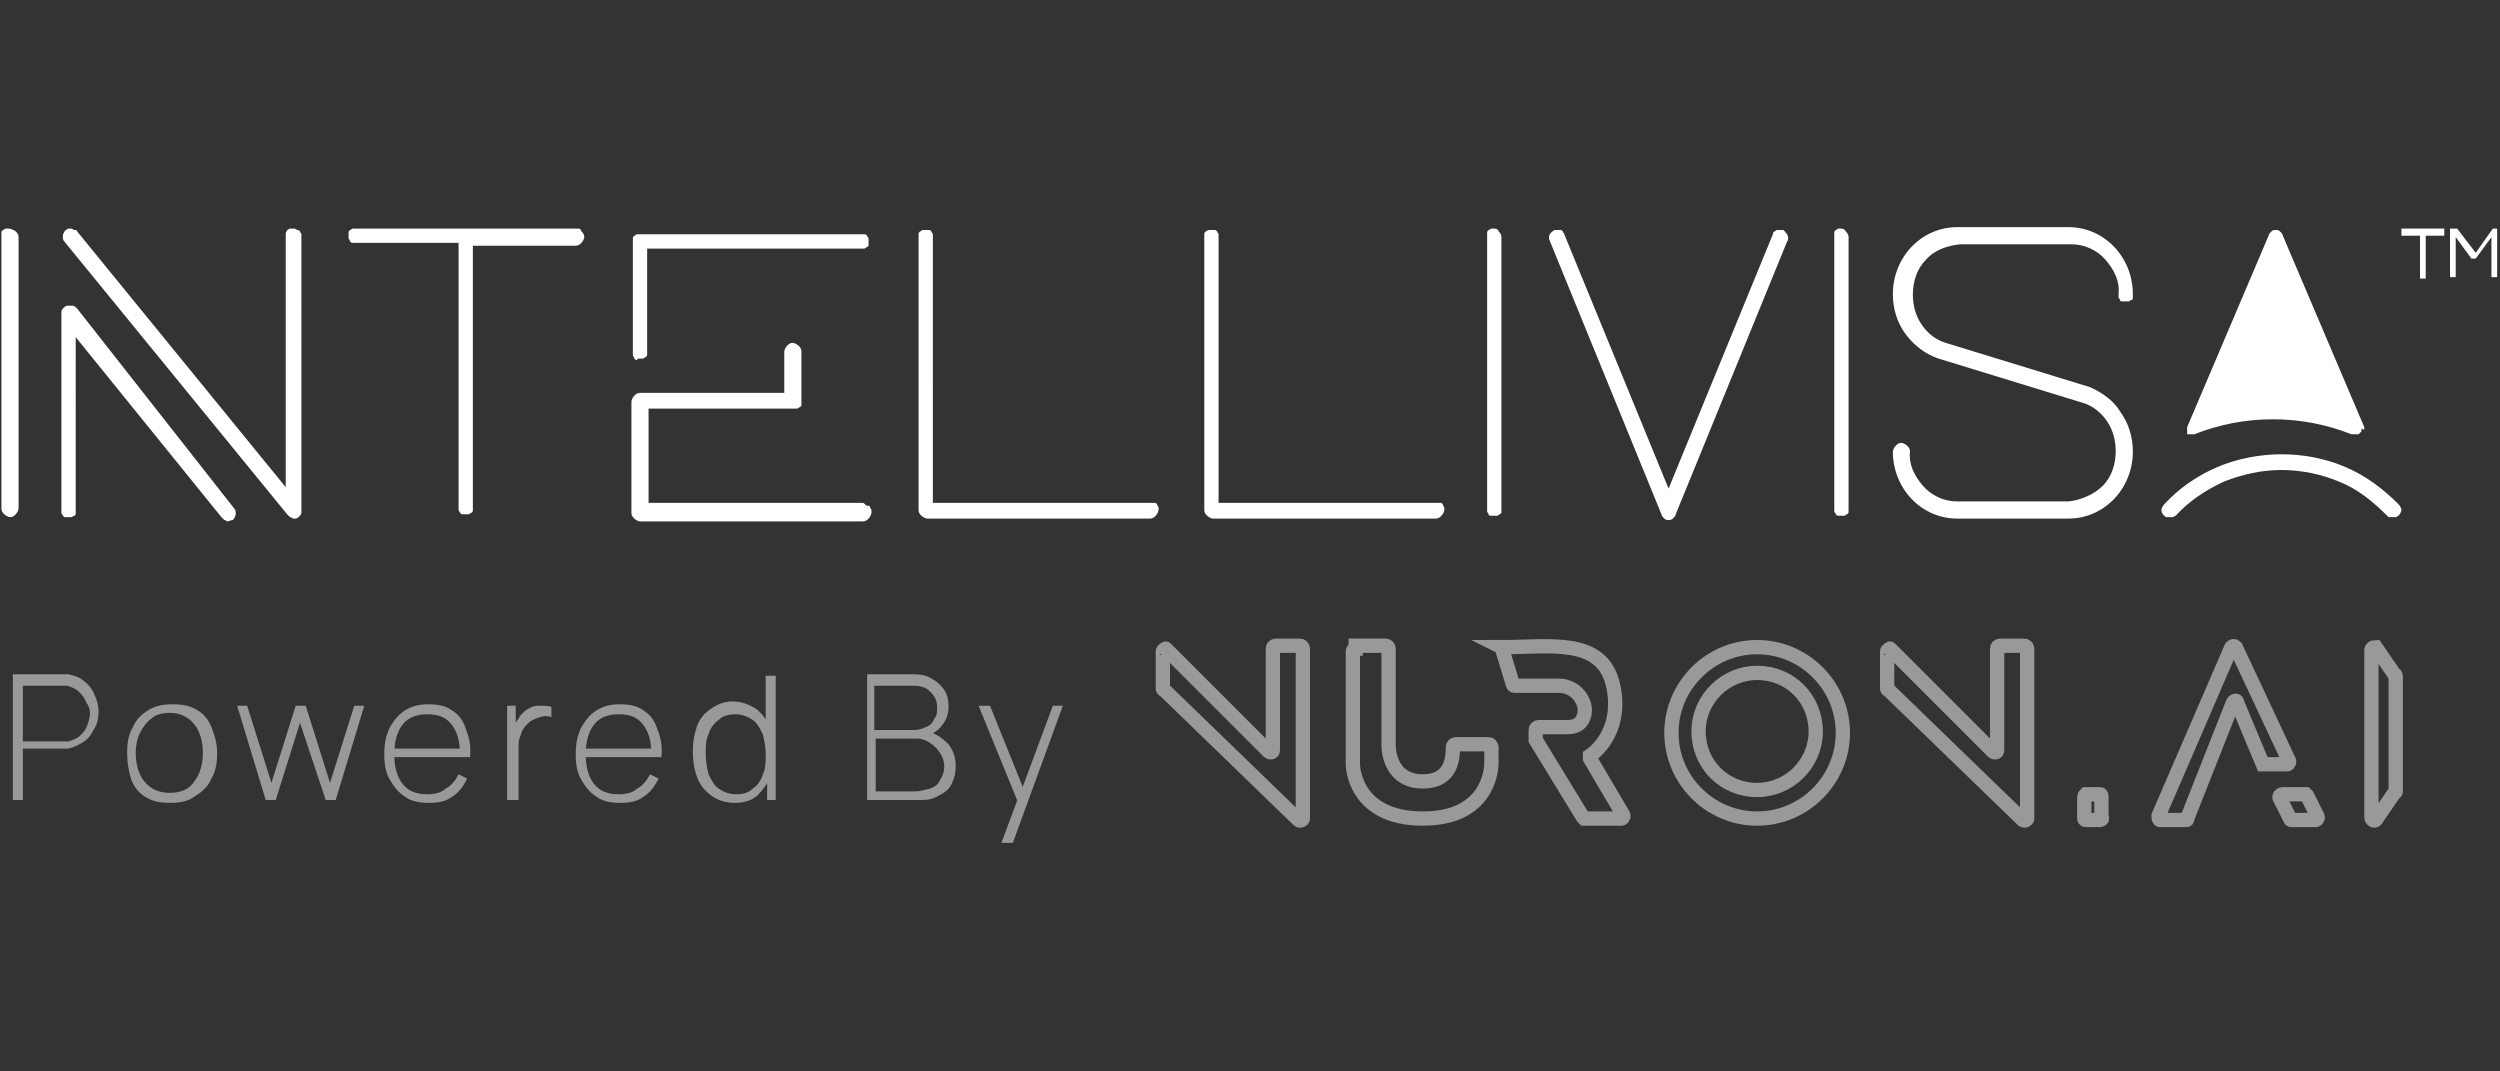<?xml version="1.0" encoding="utf-8"?>
<!-- Generator: Adobe Illustrator 28.2.0, SVG Export Plug-In . SVG Version: 6.00 Build 0)  -->
<svg version="1.1" id="Layer_1" xmlns="http://www.w3.org/2000/svg" xmlns:xlink="http://www.w3.org/1999/xlink" x="0px" y="0px"
	 viewBox="0 0 175 75" style="enable-background:new 0 0 175 75;" xml:space="preserve">
<rect x="0" y="0" width="175" height="75" fill="#333333" stroke="none"/>
<style type="text/css">
	.st0{opacity:0.5;fill:#FFFFFF;enable-background:new    ;}
	.st1{opacity:0.5;}
	.st2{fill:none;stroke:#FFFFFF;stroke-miterlimit:10;}
	.st3{fill:#FFFFFF;}
	.st4{display:none;}
	.st5{display:inline;}
	.st6{fill-rule:evenodd;clip-rule:evenodd;fill:#FFFFFF;}
	.st7{display:inline;fill:#FFFFFF;}
</style>
<g id="XLMedia">
	<g>
		<path class="st0" d="M0.9,56v-8.8h3.3c0.1,0,0.2,0,0.3,0c0.1,0,0.2,0,0.3,0c0.4,0.1,0.8,0.2,1.1,0.5c0.3,0.2,0.6,0.6,0.7,0.9
			c0.2,0.4,0.3,0.8,0.3,1.2c0,0.5-0.1,0.9-0.3,1.2c-0.2,0.4-0.4,0.7-0.7,0.9c-0.3,0.2-0.7,0.4-1.1,0.5c-0.1,0-0.2,0-0.3,0
			c-0.1,0-0.2,0-0.3,0H1.6V56H0.9z M1.6,51.9h2.6c0.1,0,0.2,0,0.3,0c0.1,0,0.2,0,0.3,0c0.3-0.1,0.6-0.2,0.8-0.4
			c0.2-0.2,0.4-0.4,0.5-0.7s0.2-0.6,0.2-0.9S6.2,49.4,6,49.1c-0.1-0.3-0.3-0.5-0.5-0.7S5,48.1,4.7,48c-0.1,0-0.2,0-0.3,0
			c-0.1,0-0.2,0-0.3,0H1.6V51.9z M11.9,56.2c-0.7,0-1.2-0.1-1.7-0.4s-0.8-0.7-1-1.2C9,54,8.9,53.4,8.9,52.7s0.1-1.3,0.4-1.8
			c0.2-0.5,0.6-0.9,1.1-1.2s1-0.4,1.7-0.4s1.2,0.1,1.7,0.4c0.5,0.3,0.8,0.7,1,1.2s0.4,1.1,0.4,1.8s-0.1,1.3-0.4,1.8
			c-0.2,0.5-0.6,0.9-1.1,1.2C13.2,56.1,12.6,56.2,11.9,56.2z M11.9,55.5c0.8,0,1.4-0.3,1.7-0.8c0.4-0.5,0.6-1.2,0.6-2
			s-0.2-1.5-0.6-2c-0.4-0.5-1-0.8-1.7-0.8c-0.5,0-1,0.1-1.3,0.4c-0.3,0.2-0.6,0.6-0.8,1s-0.3,0.9-0.3,1.4c0,0.8,0.2,1.5,0.6,2
			C10.6,55.3,11.2,55.5,11.9,55.5z M18.6,56l-2-6.6h0.7l1.7,5.4l1.7-5.4h0.7l1.7,5.4l1.7-5.4h0.7l-2,6.6h-0.7L21,50.6L19.3,56H18.6z
			 M30,56.2c-0.6,0-1.2-0.1-1.6-0.4c-0.5-0.3-0.8-0.7-1.1-1.2c-0.3-0.5-0.4-1.1-0.4-1.8s0.1-1.3,0.4-1.9c0.3-0.5,0.6-0.9,1.1-1.2
			s1-0.4,1.6-0.4s1.2,0.1,1.6,0.4c0.5,0.3,0.8,0.7,1,1.3c0.2,0.5,0.4,1.2,0.3,2h-0.7v-0.2c0-0.9-0.2-1.6-0.6-2.1S30.7,50,29.9,50
			c-0.7,0-1.3,0.2-1.7,0.7c-0.4,0.5-0.6,1.2-0.6,2.1c0,0.9,0.2,1.6,0.6,2.1s1,0.7,1.7,0.7c0.5,0,1-0.1,1.3-0.4
			c0.4-0.2,0.7-0.6,0.9-1l0.6,0.3c-0.3,0.6-0.6,1-1.1,1.3C31.2,56.1,30.7,56.2,30,56.2z M27.4,53v-0.6h5.2V53H27.4z M35.5,56v-6.6
			h0.6V51L36,50.8c0.1-0.2,0.2-0.4,0.3-0.5c0.1-0.2,0.2-0.3,0.3-0.4c0.2-0.2,0.4-0.3,0.6-0.4c0.2-0.1,0.5-0.1,0.7-0.1s0.5,0,0.7,0.1
			v0.7c-0.3-0.1-0.5-0.1-0.8,0s-0.6,0.2-0.8,0.4s-0.4,0.4-0.5,0.7s-0.2,0.5-0.2,0.8s0,0.6,0,0.8V56H35.5z M43.4,56.2
			c-0.6,0-1.2-0.1-1.6-0.4c-0.5-0.3-0.8-0.7-1.1-1.2s-0.4-1.1-0.4-1.8s0.1-1.3,0.4-1.9c0.3-0.5,0.6-0.9,1.1-1.2s1-0.4,1.6-0.4
			s1.2,0.1,1.6,0.4c0.5,0.3,0.8,0.7,1,1.3c0.2,0.5,0.4,1.2,0.3,2h-0.7v-0.2c0-0.9-0.2-1.6-0.6-2.1S44.1,50,43.3,50
			c-0.7,0-1.3,0.2-1.7,0.7S41,51.9,41,52.8c0,0.9,0.2,1.6,0.6,2.1c0.4,0.5,1,0.7,1.7,0.7c0.5,0,1-0.1,1.3-0.4c0.4-0.2,0.7-0.6,0.9-1
			l0.6,0.3c-0.3,0.6-0.6,1-1.1,1.3C44.6,56.1,44.1,56.2,43.4,56.2z M40.8,53v-0.6H46V53H40.8z M51.4,56.2c-0.6,0-1.2-0.2-1.6-0.5
			c-0.4-0.3-0.8-0.7-1-1.3c-0.2-0.5-0.3-1.1-0.3-1.8s0.1-1.2,0.3-1.8c0.2-0.5,0.5-0.9,1-1.2c0.4-0.3,0.9-0.5,1.5-0.5
			s1.1,0.2,1.6,0.5c0.4,0.3,0.7,0.7,1,1.2c0.2,0.5,0.3,1.1,0.3,1.8s-0.1,1.3-0.3,1.8s-0.5,0.9-0.9,1.3C52.5,56.1,52,56.2,51.4,56.2z
			 M51.5,55.6c0.5,0,0.9-0.1,1.2-0.4c0.3-0.2,0.6-0.6,0.7-1c0.2-0.4,0.2-0.9,0.2-1.4s-0.1-1-0.2-1.4c-0.2-0.4-0.4-0.8-0.7-1
			S52,50,51.5,50s-0.9,0.1-1.2,0.4c-0.3,0.2-0.6,0.6-0.7,1c-0.2,0.4-0.2,0.9-0.2,1.4s0.1,1,0.2,1.4c0.2,0.4,0.4,0.8,0.7,1
			C50.6,55.4,51,55.6,51.5,55.6z M53.7,56v-5h-0.1v-3.7h0.7V56H53.7z M60.7,56v-8.8H64c0.5,0,0.9,0.1,1.2,0.3
			c0.4,0.2,0.7,0.5,0.9,0.8c0.2,0.3,0.3,0.7,0.3,1.1c0,0.5-0.1,0.9-0.4,1.3c-0.3,0.4-0.6,0.6-1,0.8v-0.3c0.6,0.2,1,0.5,1.4,0.9
			c0.3,0.4,0.5,0.9,0.5,1.5c0,0.5-0.1,0.9-0.3,1.3c-0.2,0.4-0.5,0.6-0.9,0.8C65.2,56,64.8,56,64.3,56H60.7z M61.4,55.4H64
			c0.4,0,0.7-0.1,1.1-0.2c0.3-0.1,0.6-0.3,0.7-0.6c0.2-0.3,0.3-0.6,0.3-0.9c0-0.4-0.1-0.7-0.3-1c-0.2-0.3-0.4-0.5-0.7-0.7
			c-0.3-0.2-0.6-0.3-0.9-0.3h-2.9v3.7H61.4z M61.4,51.1H64c0.3,0,0.6-0.1,0.8-0.2c0.3-0.1,0.5-0.3,0.6-0.6c0.2-0.2,0.2-0.5,0.2-0.8
			c0-0.5-0.2-0.8-0.5-1.1S64.4,48,63.9,48h-2.7v3.1H61.4z M70.1,59l1.3-3.5v1l-2.9-7.1h0.8l2.5,6.2h-0.4l2.3-6.2h0.7L70.9,59H70.1z"
			/>
		<g class="st1">
			<path class="st2" d="M132.1,45.6v2.6c0,0,0,0.1,0.1,0.1l9.4,9.1c0.1,0.1,0.3,0,0.3-0.1V45.4c0-0.1-0.1-0.2-0.2-0.2H140
				c-0.1,0-0.2,0.1-0.2,0.2v7.1c0,0.2-0.2,0.2-0.3,0.1l-7.2-7.2C132.3,45.4,132.1,45.5,132.1,45.6z"/>
			<path class="st2" d="M81.4,45.6v2.6c0,0,0,0.1,0.1,0.1l9.4,9.1c0.1,0.1,0.3,0,0.3-0.1V45.4c0-0.1-0.1-0.2-0.2-0.2h-1.7
				c-0.1,0-0.2,0.1-0.2,0.2v7.1c0,0.2-0.2,0.2-0.3,0.1l-7.2-7.2C81.6,45.4,81.4,45.5,81.4,45.6z"/>
			<path class="st2" d="M94.9,45.4c-0.1,0-0.2,0.1-0.2,0.2v7.9c0,0,0,3.8,4.9,3.8s4.8-3.9,4.8-3.9v-1.1c0-0.1-0.1-0.2-0.2-0.2h-2.3
				c-0.1,0-0.2,0.1-0.2,0.2c0,0.6,0,2.4-2.1,2.4c-2.5,0-2.4-2.6-2.4-2.6v-6.7c0-0.1-0.1-0.2-0.2-0.2h-2.1V45.4z"/>
			<path class="st2" d="M105.2,45.6l0.7,2.3c0,0.1,0.1,0.1,0.1,0.1h3.1c0.9,0,1.6,0.6,1.8,1.4c0.1,0.4,0,0.9-0.3,1.2
				c-0.2,0.2-0.5,0.3-0.9,0.3h-2c-0.1,0-0.2,0.1-0.2,0.2v0.6v0.1l3.3,5.4l0.1,0.1h2.6c0.1,0,0.2-0.2,0.1-0.3l-2.3-3.9
				c0-0.1,0-0.2,0-0.2c0.6-0.4,2.3-2,1.6-5c-0.8-3.3-4.4-2.6-7.8-2.6C105.3,45.4,105.2,45.5,105.2,45.6z"/>
			<path class="st2" d="M123,55.3c2.2,0,4.1-1.8,4.1-4.1s-1.8-4.1-4.1-4.1c-2.2,0-4.1,1.8-4.1,4.1S120.7,55.3,123,55.3z"/>
			<path class="st2" d="M123,57.3c3.3,0,6-2.7,6-6s-2.7-6-6-6s-6,2.7-6,6S119.7,57.3,123,57.3z"/>
			<path class="st2" d="M147,57.4h-1c-0.1,0-0.1-0.1-0.1-0.2v-1.4c0-0.1,0.1-0.2,0.1-0.2h1c0.1,0,0.1,0.1,0.1,0.2v1.4
				C147.2,57.3,147.1,57.4,147,57.4z"/>
			<path class="st2" d="M158.7,53.5h1.4c0.1,0,0.2-0.2,0.1-0.3l-3.7-7.9c-0.1-0.1-0.2-0.1-0.3,0l-5.1,11.8c0,0.1,0,0.3,0.1,0.3h1.8
				c0.1,0,0.1,0,0.1-0.1l3.2-8.1c0.1-0.2,0.3-0.2,0.3,0l1.8,4.3C158.5,53.5,158.6,53.5,158.7,53.5z"/>
			<path class="st2" d="M159.6,55.9l0.7,1.4c0,0.1,0.1,0.1,0.1,0.1h1.7c0.1,0,0.2-0.2,0.1-0.3l-0.7-1.4l-0.1-0.1h-1.6
				C159.6,55.6,159.5,55.8,159.6,55.9z"/>
			<path class="st2" d="M167.6,55.5l-1.3,1.9c-0.1,0.1-0.3,0-0.3-0.2V45.5c0-0.1,0.1-0.2,0.3-0.2l1.3,1.9c0.1,0,0.1,0.1,0.1,0.2v8
				C167.7,55.4,167.7,55.5,167.6,55.5z"/>
		</g>
		<g>
			<g>
				<g>
					<path class="st3" d="M0.6,16c-0.1,0-0.2,0-0.2,0c-0.1,0-0.1,0.1-0.2,0.1c-0.1,0.1-0.1,0.1-0.1,0.2s0,0.2,0,0.2v19.1
						c0,0.2,0.1,0.3,0.2,0.4c0.1,0.1,0.3,0.2,0.4,0.2c0.2,0,0.3-0.1,0.4-0.2s0.2-0.3,0.2-0.4v-19c0-0.2-0.1-0.3-0.2-0.4
						S0.7,16,0.6,16z M20.5,16c-0.1,0-0.2,0-0.2,0c-0.1,0-0.1,0.1-0.2,0.1C20,16.3,20,16.3,20,16.4s0,0.2,0,0.2v17.5L5.4,16.2
						c0-0.1-0.1-0.1-0.2-0.1C5.1,16.1,5.1,16,5,16s-0.2,0-0.2,0c-0.1,0-0.1,0.1-0.2,0.1c-0.1,0.1-0.2,0.3-0.2,0.4
						c0,0.2,0,0.3,0.1,0.4L20.1,36c0.1,0.1,0.1,0.1,0.2,0.2c0.1,0,0.2,0.1,0.2,0.1c0.1,0,0.1,0,0.2,0s0.2-0.1,0.3-0.2
						c0.1-0.1,0.1-0.2,0.1-0.3V16.6c0-0.1,0-0.2,0-0.2c0-0.1-0.1-0.1-0.1-0.2c-0.1-0.1-0.1-0.1-0.2-0.1C20.7,16,20.6,16,20.5,16
						L20.5,16z M5.4,21.6c-0.1-0.1-0.2-0.2-0.3-0.2c-0.1,0-0.2,0-0.4,0c-0.1,0-0.2,0.1-0.3,0.2c-0.1,0.1-0.1,0.2-0.1,0.3v13.8
						c0,0.1,0,0.2,0,0.2c0,0.1,0.1,0.1,0.1,0.2c0.1,0.1,0.1,0.1,0.2,0.1s0.2,0,0.2,0c0.1,0,0.2,0,0.2,0c0.1,0,0.1-0.1,0.2-0.1
						s0.1-0.1,0.1-0.2c0-0.1,0-0.2,0-0.2V23.6l10.2,12.6c0.1,0.1,0.1,0.1,0.2,0.2c0.1,0,0.2,0.1,0.2,0.1c0.1,0,0.3-0.1,0.4-0.1
						c0.1-0.1,0.2-0.3,0.2-0.4c0-0.2,0-0.3-0.1-0.4L5.4,21.6z M40.5,16H24.9c-0.1,0-0.2,0-0.2,0c-0.1,0-0.1,0.1-0.2,0.1
						c-0.1,0.1-0.1,0.1-0.1,0.2s0,0.2,0,0.2c0,0.1,0,0.2,0,0.2s0.1,0.1,0.1,0.2c0.1,0.1,0.1,0.1,0.2,0.1s0.2,0,0.2,0h7.2v18.5
						c0,0.1,0,0.2,0,0.2c0,0.1,0.1,0.1,0.1,0.2c0.1,0.1,0.1,0.1,0.2,0.1c0.1,0,0.2,0,0.2,0c0.1,0,0.2,0,0.2,0c0.1,0,0.1-0.1,0.2-0.1
						c0.1-0.1,0.1-0.1,0.1-0.2c0-0.1,0-0.2,0-0.2V17.2h7.2c0.2,0,0.3-0.1,0.4-0.2c0.1-0.1,0.2-0.3,0.2-0.4c0-0.2-0.1-0.3-0.2-0.4
						C40.7,16.1,40.6,16,40.5,16L40.5,16z M60.4,35.2h-15v-6.6h10.2c0.1,0,0.2,0,0.2,0c0.1,0,0.1-0.1,0.2-0.1
						c0.1-0.1,0.1-0.1,0.1-0.2s0-0.2,0-0.2v-3.5c0-0.2-0.1-0.3-0.2-0.4c-0.1-0.1-0.3-0.2-0.4-0.2c-0.2,0-0.3,0.1-0.4,0.2
						c-0.1,0.1-0.2,0.3-0.2,0.4v2.9H44.8c-0.2,0-0.3,0.1-0.4,0.2c-0.1,0.1-0.2,0.3-0.2,0.4v7.8c0,0.2,0.1,0.3,0.2,0.4
						c0.1,0.1,0.3,0.2,0.4,0.2h15.6c0.2,0,0.3-0.1,0.4-0.2c0.1-0.1,0.2-0.3,0.2-0.4c0-0.1,0-0.2,0-0.2c0-0.1-0.1-0.1-0.1-0.2
						s-0.1-0.1-0.2-0.1S60.5,35.2,60.4,35.2L60.4,35.2z M44.8,25.1c0.1,0,0.2,0,0.2,0c0.1,0,0.1-0.1,0.2-0.1
						c0.1-0.1,0.1-0.1,0.1-0.2s0-0.2,0-0.2v-7.2h15c0.1,0,0.2,0,0.2,0c0.1,0,0.1-0.1,0.2-0.1c0.1-0.1,0.1-0.1,0.1-0.2s0-0.2,0-0.2
						v-0.2c0-0.1-0.1-0.1-0.1-0.2c-0.1-0.1-0.1-0.1-0.2-0.1c-0.1,0-0.1,0-0.2,0H44.8c-0.1,0-0.2,0-0.2,0c-0.1,0-0.1,0.1-0.2,0.1
						c-0.1,0.1-0.1,0.1-0.1,0.2s0,0.2,0,0.2v7.8c0,0.1,0,0.2,0,0.2s0.1,0.1,0.1,0.2c0.1,0.1,0.1,0.1,0.2,0.1
						C44.6,25.1,44.7,25.1,44.8,25.1L44.8,25.1z M80.3,35.2h-15V16.6c0-0.1,0-0.2,0-0.2c0-0.1-0.1-0.1-0.1-0.2
						c-0.1-0.1-0.1-0.1-0.2-0.1s-0.1,0-0.2,0s-0.2,0-0.2,0c-0.1,0-0.1,0.1-0.2,0.1c-0.1,0.1-0.1,0.1-0.1,0.2s0,0.2,0,0.2v19.1
						c0,0.2,0.1,0.3,0.2,0.4c0.1,0.1,0.3,0.2,0.4,0.2h15.6c0.2,0,0.3-0.1,0.4-0.2s0.2-0.3,0.2-0.4c0-0.1,0-0.2,0-0.2
						S81,35.4,81,35.3c-0.1-0.1-0.1-0.1-0.2-0.1C80.5,35.2,80.4,35.2,80.3,35.2L80.3,35.2z M100.3,35.2h-15V16.6c0-0.1,0-0.2,0-0.2
						c0-0.1-0.1-0.1-0.1-0.2c-0.1-0.1-0.1-0.1-0.2-0.1s-0.1,0-0.2,0s-0.2,0-0.2,0c-0.1,0-0.1,0.1-0.2,0.1c-0.1,0.1-0.1,0.1-0.1,0.2
						s0,0.2,0,0.2v19.1c0,0.2,0.1,0.3,0.2,0.4c0.1,0.1,0.3,0.2,0.4,0.2h15.6c0.2,0,0.3-0.1,0.4-0.2c0.1-0.1,0.2-0.3,0.2-0.4
						c0-0.1,0-0.2,0-0.2s-0.1-0.1-0.1-0.2c-0.1-0.1-0.1-0.1-0.2-0.1C100.4,35.2,100.3,35.2,100.3,35.2L100.3,35.2z M104.6,16
						c-0.1,0-0.2,0-0.2,0c-0.1,0-0.1,0.1-0.2,0.1c-0.1,0.1-0.1,0.1-0.1,0.2s0,0.2,0,0.2v19.1c0,0.1,0,0.2,0,0.2
						c0,0.1,0.1,0.1,0.1,0.2s0.1,0.1,0.2,0.1s0.2,0,0.2,0h0.2c0.1,0,0.1-0.1,0.2-0.1c0.1-0.1,0.1-0.1,0.1-0.2c0-0.1,0-0.2,0-0.2v-19
						c0-0.2-0.1-0.3-0.2-0.4C104.9,16.1,104.8,16,104.6,16L104.6,16z M124.8,16.1c-0.1,0-0.1,0-0.2,0s-0.2,0-0.2,0
						c-0.1,0-0.1,0.1-0.2,0.1c-0.1,0.1-0.1,0.1-0.1,0.2l-7.3,17.8l-7.3-17.8c0-0.1-0.1-0.1-0.1-0.2c-0.1-0.1-0.1-0.1-0.2-0.1
						s-0.1,0-0.2,0s-0.2,0-0.2,0c-0.1,0.1-0.3,0.2-0.3,0.3c-0.1,0.1-0.1,0.3,0,0.5l7.8,19.1c0,0.1,0.1,0.2,0.2,0.3s0.2,0.1,0.3,0.1
						s0.2,0,0.3-0.1c0.1-0.1,0.2-0.2,0.2-0.3l7.8-19.1c0.1-0.1,0.1-0.3,0-0.5C125,16.3,124.9,16.1,124.8,16.1L124.8,16.1z M128.9,16
						c-0.1,0-0.2,0-0.2,0c-0.1,0-0.1,0.1-0.2,0.1c-0.1,0.1-0.1,0.1-0.1,0.2s0,0.2,0,0.2v19.1c0,0.1,0,0.2,0,0.2
						c0,0.1,0.1,0.1,0.1,0.2c0.1,0.1,0.1,0.1,0.2,0.1c0.1,0,0.2,0,0.2,0c0.1,0,0.2,0,0.2,0c0.1,0,0.1-0.1,0.2-0.1
						c0.1-0.1,0.1-0.1,0.1-0.2c0-0.1,0-0.2,0-0.2v-19c0-0.2-0.1-0.3-0.2-0.4C129.2,16.1,129,16,128.9,16L128.9,16z M146.3,27.1
						L136.2,24c-0.7-0.2-1.3-0.7-1.7-1.3c-0.4-0.6-0.6-1.3-0.6-2.1c0-0.9,0.3-1.8,0.9-2.4c0.6-0.7,1.5-1,2.4-1.1h7.8
						c0.9,0,1.8,0.4,2.4,1.1c0.6,0.7,1,1.5,0.9,2.4c0,0.1,0,0.2,0,0.2c0,0.1,0.1,0.1,0.1,0.2s0.1,0.1,0.2,0.1c0.1,0,0.1,0,0.2,0
						s0.2,0,0.2,0c0.1,0,0.1-0.1,0.2-0.1s0.1-0.1,0.1-0.2s0-0.2,0-0.2c0-2.6-2-4.7-4.5-4.7H137c-2.5,0-4.5,2.1-4.5,4.7
						c0,1,0.3,2,0.9,2.8c0.6,0.8,1.4,1.4,2.3,1.7l10.1,3.1c0.7,0.2,1.3,0.7,1.7,1.3c0.4,0.6,0.6,1.3,0.6,2.1c0,0.9-0.3,1.8-0.9,2.4
						s-1.5,1-2.4,1.1H137c-0.9,0-1.8-0.4-2.4-1.1c-0.6-0.7-1-1.5-0.9-2.4c0-0.2-0.1-0.3-0.2-0.4c-0.1-0.1-0.3-0.2-0.4-0.2
						c-0.2,0-0.3,0.1-0.4,0.2c-0.1,0.1-0.2,0.3-0.2,0.4c0,2.6,2,4.7,4.5,4.7h7.8c2.5,0,4.5-2.1,4.5-4.7c0-1-0.3-2-0.9-2.8
						C148,28.1,147.2,27.5,146.3,27.1L146.3,27.1z M167.9,35.3c-1.1-1.1-2.3-2-3.7-2.6s-2.9-0.9-4.5-0.9c-1.5,0-3.1,0.3-4.5,0.9
						s-2.7,1.5-3.7,2.6c-0.1,0.1-0.2,0.3-0.2,0.4c0,0.2,0.1,0.3,0.2,0.4c0.1,0.1,0.1,0.1,0.2,0.1c0.1,0,0.1,0,0.2,0s0.2,0,0.2,0
						c0.1,0,0.1-0.1,0.2-0.1c0.9-1,2.1-1.8,3.4-2.4c1.3-0.5,2.6-0.8,4-0.8s2.8,0.3,4,0.8c1.3,0.5,2.4,1.4,3.4,2.4
						c0.1,0.1,0.1,0.1,0.2,0.1s0.1,0,0.2,0s0.2,0,0.2,0c0.1,0,0.1-0.1,0.2-0.1c0.1-0.1,0.2-0.3,0.2-0.4
						C168.1,35.6,168,35.4,167.9,35.3z"/>
					<path class="st3" d="M165.5,30C165.5,30,165.5,29.9,165.5,30c0-0.1,0-0.1,0-0.1l-5.7-13.4c0-0.1-0.1-0.2-0.2-0.3
						c-0.1-0.1-0.2-0.1-0.3-0.1s-0.2,0-0.3,0.1s-0.2,0.2-0.2,0.3l-5.7,13.4c0,0.1,0,0.2,0,0.2l0,0v0.1l0,0v0.1l0,0c0,0,0,0,0,0.1
						l0,0l0,0l0,0l0,0c0,0,0,0,0.1,0l0,0h0.1l0,0h0.1l0,0h0.1h0.1c3.5-1.4,7.5-1.4,11,0l0,0l0,0c0,0,0.1,0,0.2,0s0.1,0,0.2,0l0,0
						l0,0h0.1l0,0l0.1-0.1l0,0l0.1-0.1l0,0v-0.1c0,0,0,0,0-0.1C165.5,30.1,165.5,30.1,165.5,30L165.5,30L165.5,30z"/>
					<path class="st3" d="M168.1,16.5h1.3v3h0.4v-3h1.3V16h-3V16.5L168.1,16.5z"/>
					<path class="st3" d="M174.5,16l-1.2,1.7L172,16h-0.5v3.4h0.4v-2.8l1.1,1.5h0.3l1.1-1.5v2.8h0.4V16H174.5L174.5,16z"/>
				</g>
			</g>
		</g>
	</g>
</g>
<g id="_x32_4_Seven" class="st4">
</g>
<g id="TOTO" class="st4">
	<g id="layer1_00000150069742010380009360000018341471216688902818_" class="st5">
		<path id="path1927_00000089549126961898513640000004729864747025280675_" class="st6" d="M153.2,17.8
			c-12.9,0.1-21.2,7.3-21.3,18.6c0,12.9,8.4,20.6,21.3,20.6c13.1,0.2,21.2-6.8,21.3-20.4C174.4,25.1,166.6,18,153.2,17.8z
			 M152.7,23.1c4.7-0.2,9.5,1.9,10.8,6.3c1.5,5.4,1.5,9.8-0.1,15.8c-3.1,9.3-16.5,9.3-20.2,0c-1.7-5.8-1.8-10.4,0.2-16
			C144.5,25.3,148.5,23.3,152.7,23.1z"/>
		<path id="path1882_00000117651853547254864800000016519264130380541341_" class="st6" d="M0.7,33.2H5c0-8.9,6.3-9.2,10.8-9.2
			l-0.1,27.8H8.3V56l23.9,0.1v-4.3l-7.6,0.1l0.1-27.7c4.4-0.1,10.8-0.2,10.8,9.1H40L39.9,20L0.6,19.9L0.7,33.2z"/>
		<path id="path1886_00000096764648554681133410000013398898161226826677_" class="st6" d="M64.3,18C51.4,18.1,43.1,25.3,43,36.6
			c0,12.9,8.4,20.6,21.3,20.6c13.1,0.2,21.2-6.8,21.3-20.4C85.6,25.2,77.7,18.1,64.3,18z M63.9,23.3c4.7-0.2,9.5,1.9,10.8,6.3
			c1.5,5.4,1.5,9.9-0.1,15.8c-3.1,9.3-16.5,9.3-20.2,0c-1.7-5.8-1.8-10.4,0.1-16C55.7,25.5,59.7,23.4,63.9,23.3z"/>
		<path id="path1923_00000136396315996838762550000011527206007600435848_" class="st6" d="M89.5,33.1h4.3c0-8.9,6.3-9.2,10.8-9.2
			l-0.1,27.8H97v4.2l24,0.1v-4.3l-7.6,0.1l0.1-27.7c4.4-0.1,10.8-0.2,10.8,9.1h4.5l-0.1-13.3l-39.4-0.1L89.5,33.1z"/>
	</g>
</g>
<g id="Honda" class="st4">
	<g class="st5">
		<path class="st3" d="M56.2,61.8c0,0-0.6-1.8-1.6-2.8s-8.7-8.7-9.8-9.8s-3.4-3.4-3.4-6.6c0-3.2,2.7-5.5,6-6.9
			c3.3-1.3,56.8-23,60.8-24.7s9.7-4.2,12.3-5.4c2.6-1.2,9.9-4.7,10.2-4.8s0.4-0.2,0.5-0.2s0.2,0.1,0.2,0.2s-0.1,0.3-0.1,0.4
			s-2.2,6.7-4,8.9s-2.6,3.2-11,6.2s-64.6,22.5-66,23.1s-4.6,1.5-4.6,3.9c0,1.9,1.9,3.4,2.5,3.9s15.6,14.6,15.6,14.6L56.2,61.8
			L56.2,61.8z"/>
		<path class="st3" d="M49.6,46.5c0,0-1.4-1.3-1.6-1.5s-0.6-0.9-0.6-1.4s0.1-1.7,2.2-2.3c2.1-0.6,50.6-16.6,53.2-17.4
			c2.6-0.8,18.3-6,21.1-7.3c0.6-0.3,0.7-0.3,0.8-0.3s0.2,0.1,0.2,0.2s-0.1,0.3-0.1,0.3c0,0.1-2.7,5.6-4.3,7.3c-1.6,1.7-3,3-5.8,3.7
			c-2.9,0.7-47.5,12.7-47.8,12.8s-0.6,0.3-0.6,0.7c0,0.6,0.5,0.6,0.5,0.6L49.6,46.5z"/>
		<path class="st3" d="M50.5,47.4l3.9,3.7L75,47.2c0,0-0.5-0.3-0.5-0.7s0.3-0.6,0.7-0.7c0.4-0.1,30.1-5.8,31.9-6.2s4.3-0.9,6.3-3.3
			s3.9-5.6,4-5.7s0.1-0.2,0.1-0.2c0-0.1,0-0.2-0.2-0.2s-0.2,0-0.4,0.1C116.6,30.4,50.5,47.4,50.5,47.4z"/>
		<path class="st3" d="M108.6,42c-0.1,0-53.2,10-53.2,10l4.6,4.3l24.5-3.1c0,0-0.5-0.2-0.5-0.6c0-0.5,0.5-0.7,0.7-0.7
			c0.3,0,12.6-1.9,14.1-2.1c1.5-0.2,3.8-0.7,5.9-2.8s4-4.5,4.1-4.6s0.1-0.1,0.1-0.2s-0.1-0.1-0.2-0.1C108.7,41.9,108.7,42,108.6,42z
			"/>
		<polygon class="st3" points="61.1,57.2 66,61.8 98.5,61.8 86.4,54.2 		"/>
		<path class="st3" d="M59.4,65.3c0.1,0,1.3-0.2,1.3-0.2v-1.4h-8.3v1.4c0,0,1.2,0.2,1.3,0.2s0.8,0.2,0.8,0.8v1.7h-6.4v-1.7
			c0-0.7,0.6-0.8,0.8-0.8c0.1,0,1.3-0.2,1.3-0.2v-1.4h-8.3v1.4c0,0,1.2,0.2,1.3,0.2s0.8,0.2,0.8,0.8v5.6c0,0.7-0.6,0.8-0.8,0.8
			c-0.1,0-1.3,0.1-1.3,0.1V74h8.3v-1.4c0,0-1.2-0.1-1.3-0.1s-0.8-0.2-0.8-0.8V70h6.4v1.8c0,0.7-0.6,0.8-0.8,0.8
			c-0.1,0-1.3,0.1-1.3,0.1v1.4h8.3v-1.4c0,0-1.2-0.1-1.3-0.1s-0.8-0.2-0.8-0.8v-5.6C58.7,65.5,59.3,65.3,59.4,65.3z"/>
		<path class="st3" d="M69.7,63.4c-5.4,0-8.5,1.9-8.5,5.5s3.1,5.5,8.5,5.5s8.5-1.9,8.5-5.5S75,63.4,69.7,63.4z M69.7,72.6
			c-1,0-3.7,0-3.7-3.6s2.6-3.6,3.7-3.6s3.7,0,3.7,3.6S70.7,72.6,69.7,72.6z"/>
		<path class="st3" d="M90.3,65.2v-1.4H97v1.4c0,0-1.2,0.1-1.4,0.1c-0.2,0-0.7,0.3-0.7,0.9s0,7.6,0,8c0,0-4.9,0-5.2,0
			s-0.6-0.1-0.8-0.3c-0.2-0.3-5.6-7.4-5.6-7.4c0,0.6,0,5,0,5.4s0.4,0.7,0.7,0.7c0.3,0,1.4,0.2,1.4,0.2v1.4v-1.4v1.4h-6.7v-1.4
			c0,0,1.2-0.1,1.4-0.1c0.2,0,0.7-0.3,0.7-0.9s0-5.3,0-5.7s-0.4-0.7-0.7-0.7c-0.3,0-1.4-0.2-1.4-0.2v-1.4c0,0,7,0,7.3,0
			s0.6,0.1,0.8,0.3c0.2,0.3,5.6,7.4,5.6,7.4c0-0.6,0-5,0-5.4s-0.4-0.7-0.7-0.7C91.4,65.3,90.3,65.2,90.3,65.2v-1.4"/>
		<path class="st3" d="M108.4,63.8c-2,0-10.7,0-10.7,0v1.4c0,0,1.1,0.1,1.4,0.2c0.3,0,0.7,0.3,0.7,0.7s0,5,0,5.7
			c0,0.6-0.5,0.9-0.7,0.9s-1.4,0.1-1.4,0.1v1.4h10.8c3.5,0,6.4-1.6,6.4-5.2C114.8,65.3,111.5,63.8,108.4,63.8z M107.3,72.2h-3.6
			v-6.4c0,0,2.3,0,3.6,0s2.6,0.4,2.6,3.2C110,71.6,109,72.2,107.3,72.2z"/>
		<path class="st3" d="M132.2,72.6c-0.5-0.1-0.8-0.6-0.9-0.7c-0.1-0.1-4.9-7.5-5.1-7.8c-0.2-0.3-0.6-0.4-0.8-0.4c-0.2,0-8,0-8,0v1.4
			c0,0,1.7,0.2,1.9,0.2s0.4,0.4,0.4,0.5s-0.1,0.3-0.1,0.3c0,0.1-3.5,5.6-3.6,5.9c-0.2,0.3-0.5,0.4-0.7,0.4s-1.4,0.1-1.4,0.1v1.4h6.6
			v-1.4l-1.3-0.2c-0.3-0.1-0.4-0.4-0.4-0.5s0-0.2,0.1-0.3c0,0,0.2-0.3,0.5-0.8h6.4c0.3,0.5,0.5,0.8,0.5,0.8c0.1,0.1,0.1,0.3,0.1,0.3
			s-0.1,0.4-0.4,0.5l-1.5,0.1v1.4h9v-1.4C133.6,72.8,132.8,72.7,132.2,72.6z M120.6,69.2c0.9-1.5,2-3.2,2-3.2s1.1,1.6,2.1,3.2H120.6
			z"/>
	</g>
</g>
<g id="MG" class="st4">
	<g class="st5">
		<path class="st3" d="M125.5,26c0-0.6-0.1-1.2-0.2-1.8l-0.2-1.3c-0.1-0.3-0.2-0.6-0.3-0.8c-0.3-0.4-0.6-0.7-0.8-1.1
			c-0.3-0.3-0.8-0.9-1.2-1.4c-2.6-3-5.3-5.8-8.1-8.5C112,8.5,109,5.9,106,3.4l-1.4-1.1c-0.3-0.3-0.7-0.6-1.1-0.8
			c-0.2-0.2-0.5-0.3-0.8-0.3L101.3,1l-1.8-0.2c-4-0.3-7.9-0.5-11.9-0.5s-8,0.2-11.9,0.5l-2,0.2l-1.4,0.2c-0.3,0.1-0.6,0.2-0.8,0.3
			c-0.4,0.3-0.7,0.6-1.1,0.8L69,3.4c-3.1,2.5-6,5.1-8.8,7.8s-5.5,5.5-8.1,8.5c-0.4,0.4-0.8,0.9-1.2,1.4c-0.4,0.4-0.6,0.7-0.9,1.1
			c-0.2,0.2-0.3,0.5-0.3,0.8c0,0.4-0.1,0.9-0.2,1.3s-0.1,1.2-0.2,1.8c-0.3,3.9-0.5,7.7-0.5,11.6s0.2,7.7,0.5,11.6
			c0,0.6,0.1,1.2,0.2,1.8c0.1,0.6,0.1,0.9,0.2,1.3c0.1,0.3,0.2,0.5,0.3,0.8c0.3,0.3,0.6,0.7,0.9,1c0.3,0.3,0.8,0.9,1.2,1.4
			c2.6,2.9,5.3,5.8,8.1,8.5s5.8,5.3,8.8,7.8l1.4,1.1l1.1,0.8c0.2,0.2,0.5,0.3,0.8,0.3l1.4,0.2l1.8,0.2c4,0.3,7.9,0.5,11.9,0.5
			s8-0.2,11.9-0.5l1.8-0.2c0.5,0,0.9-0.1,1.4-0.2c0.3,0,0.6-0.2,0.8-0.3c0.4-0.3,0.7-0.5,1.1-0.8l1.4-1.1c3.1-2.5,6-5.1,8.8-7.8
			c2.8-2.7,5.5-5.6,8.1-8.5l1.2-1.4c0.3-0.3,0.6-0.7,0.8-1c0.2-0.2,0.3-0.5,0.3-0.8l0.2-1.3c0.1-0.6,0.1-1.2,0.2-1.8
			c0.3-3.8,0.5-7.7,0.5-11.6C126.1,33.6,125.9,29.8,125.5,26 M119.7,47.2c0,0.5-0.1,1-0.1,1.5s-0.1,0.7-0.1,1.1
			c0,0.2-0.1,0.5-0.3,0.7l-0.7,0.9l-1,1.2c-2.2,2.6-4.5,4.9-6.8,7.2c-2.4,2.3-4.9,4.5-7.5,6.6l-1.3,1c-0.3,0.2-0.6,0.5-0.9,0.7
			c-0.2,0.1-0.4,0.2-0.7,0.3l-1.2,0.1l-1.6,0.1c-3.4,0.3-6.7,0.4-10.1,0.4s-6.8-0.2-10.1-0.4l-1.6-0.1l-1.2-0.1
			c-0.2,0-0.5-0.1-0.7-0.3c-0.3-0.2-0.6-0.4-0.9-0.7l-1.2-1c-2.6-2.1-5.1-4.3-7.5-6.6s-4.7-4.7-6.8-7.2l-1-1.2l-0.7-0.9
			c-0.1-0.2-0.2-0.4-0.3-0.7c0-0.4-0.1-0.7-0.1-1.1l-0.2-1.5c-0.3-3.2-0.4-6.5-0.4-9.8s0.2-6.5,0.4-9.8l0.2-1.5
			c0-0.4,0.1-0.8,0.1-1.1c0-0.2,0.1-0.5,0.3-0.7c0.2-0.3,0.5-0.6,0.7-0.9l1-1.2c2.2-2.6,4.5-4.9,6.8-7.2c2.3-2.3,4.9-4.5,7.5-6.6
			l1.2-1l0.9-0.7c0.2-0.1,0.4-0.2,0.7-0.3l1.2-0.1l1.6-0.1c3.4-0.3,6.7-0.4,10.1-0.4S94.1,6,97.5,6.2l1.6,0.1l1.2,0.1
			c0.2,0,0.5,0.1,0.7,0.3l0.9,0.7l1.3,1c2.6,2.1,5.1,4.3,7.5,6.6s4.7,4.7,6.8,7.2l1,1.2l0.7,0.9c0.1,0.2,0.2,0.4,0.3,0.7
			c0,0.4,0.1,0.7,0.1,1.1s0.1,1,0.1,1.5c0.3,3.2,0.4,6.5,0.4,9.8C120.2,40.7,120,44,119.7,47.2"/>
		<path class="st3" d="M115.8,37.5c-0.3,0-3.2,0-4.7,0h-4.4c0,0.2,0,0.2,0,0.4s0,0.6,0,1.3c0,1.1-0.1,2.6,0,3.6c0,0.2,0,0.3,0,0.4
			h3.6c0,0.1,0,0.2,0,0.3c0,0.2-0.2,2.4-0.3,3c-0.3,0.5-0.7,1-1.2,1.5c-0.7,0.8-0.8,1-3,3.2s-6.5,6-8.1,7.3c-0.3,0.3-1,0.8-1,0.8
			s0-0.8,0-1.2c0-14.7,0-25.1,0-41.4c0-0.4,0-0.7,0-1.1l0.8,0.7c2.2,1.9,4.6,3.9,6.5,5.8c2.6,2.6,3.7,3.8,5.6,6
			c0.1,0.2,0.2,0.3,0.3,0.5c0,0.2,0,0.2,0.1,0.5c0.1,0.6,0.2,1.9,0.2,2.2c0,0.3,0,0.3,0,0.5c0.2,0,0.3,0,0.5,0c1.1,0,2.5,0,3.7,0
			h1.7v-0.6c0-1.4-0.1-2.8-0.3-4.2c0-0.3-0.1-0.6-0.1-0.9c-0.1-0.2-0.3-0.3-0.4-0.5c-2.2-2.6-4.5-5.1-6.9-7.5
			c-2.8-2.8-5.7-5.4-8.8-7.7l-0.4-0.3c-0.1,0-0.3,0-0.4,0c-2.4-0.3-5.4-0.5-8.4-0.5c-0.4,0-0.5,0-0.9,0c0,0.3,0,0.6,0,0.9
			c0,20-0.1,34.3,0,54.2v0.6c0.2,0,0.4,0,0.7,0c2.4,0,7-0.3,8.1-0.4c0.3,0,0.7-0.1,1-0.2c0.2-0.1,0.4-0.3,0.6-0.4
			c3.1-2.5,5.4-4.5,8.4-7.3c3.2-3,6-6.3,6.7-7.1c0.3-0.3,0.5-0.6,0.8-1c0-0.4,0-0.7,0-1.1c0.3-3.2,0.5-6.4,0.5-9.6
			c0-0.2,0-0.3,0-0.6h-0.6"/>
		<path class="st3" d="M85.1,9.6c-0.5,0-1.4,0-3,0.1C80.5,9.8,79.4,9.9,79,10s-0.4,0-0.5,0c-0.1,0.1-0.1,0.2-0.1,0.3
			c-2.6,6.3-5.8,15-8.4,21.5c-0.1,0.3-0.4,1-0.4,1s-0.1-0.2-0.4-0.9c-1.4-2.8-4.5-8.8-5.1-9.7c-0.2-0.2-0.4-0.8-0.4-0.8
			s-0.4,0.4-0.7,0.7c-0.6,0.5-2.6,2.8-3,3.4c-0.2,0.3-0.3,0.3-0.5,0.7c-0.2,0.3-0.1,0.6-0.2,1c-0.4,3.1-0.6,6.1-0.6,9.2
			c0,3.9,0.2,7.4,0.6,11.3c0,0.2,0.1,1,0.1,1s0.4,0.6,0.5,0.7c2,2.3,3.4,3.9,4.7,5.3l1.2,1.2c0,0,0-0.8-0.1-1.3s0-0.8-0.1-1.3
			c-0.3-4.2-0.8-11.2-0.9-14.9c0-0.5,0.1-2.7,0.1-2.7L70.3,47l0.6-1.4c2.2-5.6,4.4-10.7,6.6-16.4c0.2-0.4,0.9-2.5,0.9-2.5
			s0,2.3,0,2.8c-0.1,15.9,0,24.9,0,33.6V64c0,0.4,0,0.5,0,0.8l0.8,0.1c0.7,0.1,1.5,0.2,2.2,0.2c1.3,0.1,2.6,0.1,3.7,0.1h0.6
			c0-0.3,0-0.4,0-0.6c-0.1-20.3,0.1-54.5,0.1-54.5s0-0.2,0-0.5L85.1,9.6"/>
	</g>
</g>
<g id="Metro" class="st4">
	<g id="_x23_c0282cff" transform="matrix(1.28,0,0,1.28,-2.289,-2.492)" class="st5">
		<path id="path6" class="st3" d="M68.2,2.3c5.8-0.4,11.7,1,16.7,4c6.2,3.6,11,9.7,13,16.5c1.9,6.4,1.6,13.4-0.9,19.5
			c-2.7,6.7-8.1,12.2-14.6,15.3c-5.9,2.8-12.8,3.4-19.2,1.9C56.8,57.9,51,54.1,47,48.8c-3.9-5.1-6-11.5-5.8-17.9
			c0.1-7.4,3.2-14.7,8.4-19.9C54.4,5.8,61.2,2.7,68.2,2.3 M61.9,8.9c-5.5,2-10.1,6.1-12.8,11.2c14,0,28,0,42.1,0
			C88.5,15,84,11,78.6,9C73.3,6.9,67.3,6.9,61.9,8.9 M47.2,24.6c-1.2,4-1.3,8.2-0.3,12.2c4.2,0,8.5,0.1,12.7-0.1
			c4.4-4,8.7-8.1,13-12.2C64.2,24.7,55.7,24.7,47.2,24.6 M78.6,25c-4.2,4-8.5,7.9-12.7,11.9c9.1,0,18.3,0,27.4,0
			c0.9-4,0.8-8.2-0.3-12.2c-4.4,0-8.8,0-13.3,0C79.4,24.7,78.9,24.6,78.6,25 M48.6,41.5c3,6.4,9,11.3,15.9,12.9
			c4.6,1.1,9.6,0.8,14.1-0.9c5.7-2.1,10.5-6.5,13.1-12C77.3,41.5,62.9,41.5,48.6,41.5L48.6,41.5z"/>
	</g>
</g>
<g id="McDo" class="st4">
	<path class="st7" d="M105.9,5.9c7.3,0,13.2,30.6,13.2,68.5h10.6c0-40.7-10.7-73.7-23.8-73.7c-7.5,0-14.1,9.9-18.5,25.4
		C83,10.6,76.4,0.7,69,0.7C56,0.6,45.3,33.6,45.3,74.3h10.6c0-37.8,5.8-68.5,13.1-68.5S82.2,34.1,82.2,69h10.5
		C92.7,34.2,98.6,5.9,105.9,5.9"/>
</g>
<g id="Maruti_00000092443720630179916780000017994567526790427312_" class="st4">
	<g class="st5">
		<path class="st3" d="M10.3,27.9c-2.8,2.5-6,4.4-9.4,5.8l12.2,8.7l-0.7,0.3l-5-3.3c-1.6-1.1-5.7-0.3-6.5,1.1l9.4,6.6
			c2.6-2.5,5.7-4.5,9.4-6L7.3,32.5L8,32l4,2.8c2,1.4,3.6,1.8,7.9-0.3L10.3,27.9"/>
		<polyline class="st3" points="29.4,32.7 34.7,32.7 36.3,38.3 36.3,38.3 37.9,32.7 43.1,32.7 43.1,42.3 39.7,42.3 39.7,35.4 
			39.7,35.4 37.7,42.3 34.8,42.3 32.8,35.4 32.8,35.4 32.8,42.3 29.4,42.3 29.4,32.7 		"/>
		<path class="st3" d="M50.1,35.6L50.1,35.6L49,38.9h2.3L50.1,35.6 M47.7,32.7h4.6l4.1,9.6h-4L52,41.2h-4l-0.4,1.1h-4L47.7,32.7z"/>
		<path class="st3" d="M69.4,32.7h3.8v5.8c0,1.2,0.7,1.6,2,1.6c1.2,0,2-0.4,2-1.6v-5.8H81v5.9c0,3.1-1.8,3.9-5.7,3.9
			c-3.9,0-5.7-0.9-5.7-3.9L69.4,32.7"/>
		<polyline class="st3" points="85.1,35.1 81.6,35.1 81.6,32.7 92.4,32.7 92.4,35.1 88.9,35.1 88.9,42.3 85.1,42.3 85.1,35.1 		"/>
		<rect x="93.2" y="32.7" class="st3" width="3.8" height="9.6"/>
		<path class="st3" d="M60.6,35.1h2.6c0.6,0,1.1,0.2,1.1,0.9c0,0.6-0.3,0.9-1.1,0.9h-2.7L60.6,35.1 M69.2,42.3l-3.2-3
			c2.6-0.4,2.3-3,2.3-3.9c0-1.1-0.6-2-1.3-2.3c-0.5-0.2-1.2-0.4-2.3-0.4h-7.9v9.6h3.8v-2.9h0.7l3.2,2.9L69.2,42.3L69.2,42.3z"/>
		<path class="st3" d="M109.3,38.2c-1.8-0.3-2.6-1.3-2.6-2.7c0-2.5,2.4-3.1,5.5-3.1c4.3,0,6,1.1,6.1,3.1h-4.4c0-0.4-0.2-0.6-0.6-0.8
			c-0.3-0.2-0.8-0.2-1.2-0.2c-1.1,0-1.5,0.3-1.5,0.7c0,0.3,0.1,0.4,0.5,0.5l4.5,0.7c1.9,0.3,3.1,1.2,3.1,2.8c0,2.3-1.9,3.4-6.1,3.4
			c-2.9,0-6.1-0.4-6.1-3.2h4.6c0,0.3,0.1,0.5,0.4,0.7c0.3,0.1,0.7,0.2,1.3,0.2c1.2,0,1.5-0.3,1.5-0.8c0-0.3-0.2-0.6-0.7-0.7
			L109.3,38.2"/>
		<path class="st3" d="M119.8,32.7h3.8v5.8c0,1.2,0.7,1.6,2,1.6c1.2,0,2-0.4,2-1.6v-5.8h3.8v5.9c0,3.1-1.8,3.9-5.7,3.9
			c-3.9,0-5.7-0.9-5.7-3.9v-5.9"/>
		<polyline class="st3" points="132.3,40.2 138,35.1 132.7,35.1 132.7,32.7 143.1,32.7 143.1,34.8 137.5,39.9 143,39.9 143,42.3 
			132.3,42.3 132.3,40.2 		"/>
		<path class="st3" d="M144.1,32.7h3.8v5.8c0,1.2,0.7,1.6,2,1.6c1.2,0,2-0.4,2-1.6v-5.8h3.8v5.9c0,3.1-1.8,3.9-5.7,3.9
			s-5.7-0.9-5.7-3.9L144.1,32.7"/>
		<rect x="170.4" y="32.7" class="st3" width="3.8" height="9.6"/>
		<polyline class="st3" points="157.2,42.3 160.9,42.3 160.8,38.8 164.5,42.3 169.3,42.3 164,37.4 169.6,32.7 165,32.7 160.9,36 
			160.9,32.7 157.2,32.7 157.2,42.3 		"/>
	</g>
</g>
</svg>
